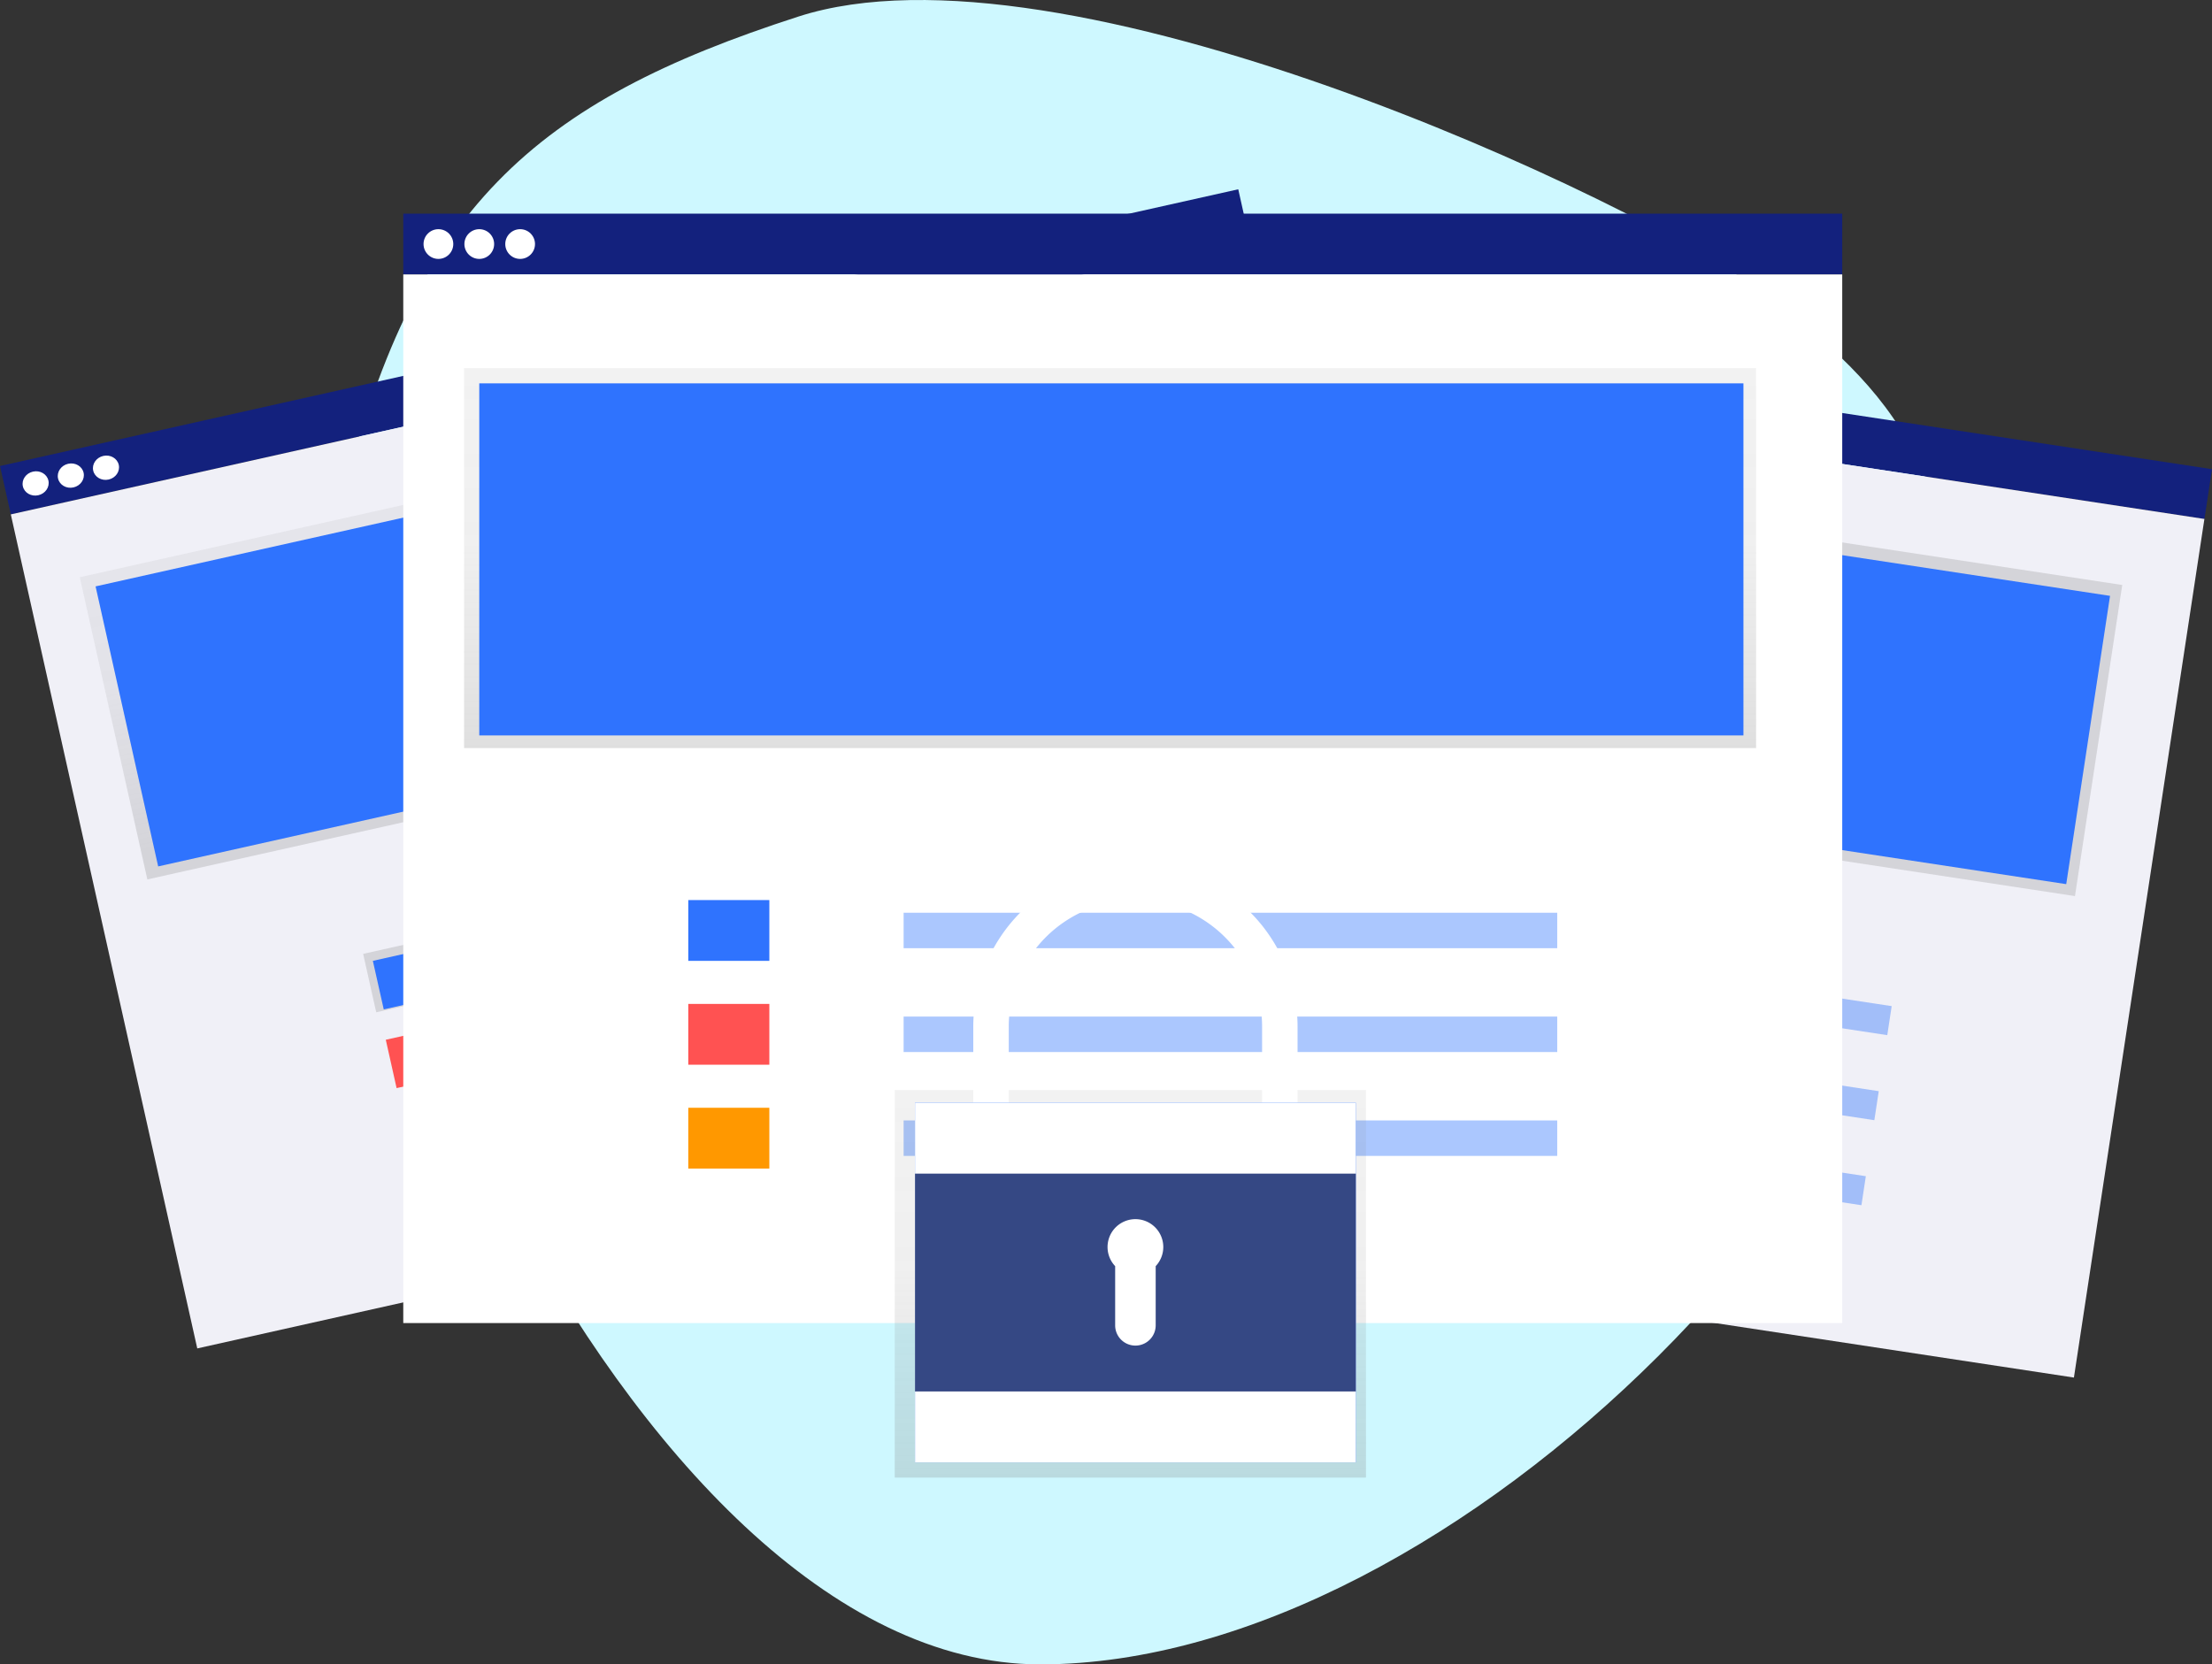 <svg xmlns="http://www.w3.org/2000/svg" xmlns:xlink="http://www.w3.org/1999/xlink" width="569.026" height="428.23" viewBox="0 0 569.026 428.23">
  <rect x="0" y="0" width="569.026" height="428.23" fill="#333333" stroke="none"/>
  <defs>
    <linearGradient id="linear-gradient" x1="0.527" y1="0.642" x2="0.527" y2="0.348" gradientUnits="objectBoundingBox">
      <stop offset="0" stop-color="gray" stop-opacity="0.251"/>
      <stop offset="0.54" stop-color="gray" stop-opacity="0.122"/>
      <stop offset="1" stop-color="gray" stop-opacity="0.102"/>
    </linearGradient>
    <linearGradient id="linear-gradient-2" x1="1.343" y1="1.571" x2="1.343" y2="0.718" xlink:href="#linear-gradient"/>
    <linearGradient id="linear-gradient-3" x1="0.502" y1="0.908" x2="0.502" y2="-0.092" xlink:href="#linear-gradient"/>
    <linearGradient id="linear-gradient-4" x1="-0.447" y1="-0.584" x2="-0.447" y2="-1.584" xlink:href="#linear-gradient"/>
    <linearGradient id="linear-gradient-5" x1="0.5" y1="1" x2="0.5" y2="0" xlink:href="#linear-gradient"/>
  </defs>
  <g id="Groupe_36488" data-name="Groupe 36488" transform="translate(-246.891 -121)">
    <path id="Soustraction_2" data-name="Soustraction 2" d="M420.09,195c0,99.47-130.325,233.244-237.558,233.232S-16.15,208.6,2.408,131.021,52.624,26.124,120.306,4.27,333.926,50.262,370.3,76.385C406.32,104.795,420.09,123.031,420.09,195Z" transform="translate(331.94 121)" fill="#cef8ff"/>
    <g id="Groupe_36487" data-name="Groupe 36487" transform="translate(246.891 169.702)">
      <rect id="Rectangle_1749" data-name="Rectangle 1749" width="12.956" height="306.566" transform="translate(263.993 38.77) rotate(-81.36)" fill="#13217d"/>
      <rect id="Rectangle_1751" data-name="Rectangle 1751" width="223.448" height="306.566" transform="translate(230.417 259.68) rotate(-81.36)" fill="#f0f0f7"/>
      <circle id="Ellipse_207" data-name="Ellipse 207" cx="3.167" cy="3.167" r="3.167" transform="translate(268.758 36.145) rotate(-81.36)" fill="#ff5252"/>
      <circle id="Ellipse_208" data-name="Ellipse 208" cx="3.167" cy="3.167" r="3.167" transform="translate(277.369 37.449) rotate(-81.36)" fill="#ff0"/>
      <circle id="Ellipse_209" data-name="Ellipse 209" cx="3.167" cy="3.167" r="3.167" transform="translate(285.979 38.76) rotate(-81.36)" fill="#69f0ae"/>
      <rect id="Rectangle_1752" data-name="Rectangle 1752" width="80.961" height="275.265" transform="translate(261.634 140.502) rotate(-81.36)" fill="url(#linear-gradient)"/>
      <rect id="Rectangle_1753" data-name="Rectangle 1753" width="269.328" height="75.024" transform="translate(276.525 64.148) rotate(8.64)" fill="#2f73fe"/>
      <rect id="Rectangle_1754" data-name="Rectangle 1754" width="15.654" height="18.352" transform="translate(301.005 193.975) rotate(-81.36)" fill="url(#linear-gradient-2)"/>
      <rect id="Rectangle_1755" data-name="Rectangle 1755" width="17.27" height="12.956" transform="translate(304.01 179.689) rotate(8.64)" fill="#2f73fe"/>
      <rect id="Rectangle_1756" data-name="Rectangle 1756" width="17.27" height="12.956" transform="translate(300.676 201.567) rotate(8.64)" fill="#ff5252"/>
      <rect id="Rectangle_1757" data-name="Rectangle 1757" width="17.27" height="12.956" transform="translate(297.356 223.446) rotate(8.64)" fill="#ff9800"/>
      <rect id="Rectangle_1758" data-name="Rectangle 1758" width="139.249" height="7.553" transform="translate(348.957 189.248) rotate(8.64)" fill="#2f73fe" opacity="0.4"/>
      <rect id="Rectangle_1759" data-name="Rectangle 1759" width="139.249" height="7.553" transform="translate(345.63 211.128) rotate(8.64)" fill="#2f73fe" opacity="0.4"/>
      <rect id="Rectangle_1760" data-name="Rectangle 1760" width="139.249" height="7.553" transform="translate(342.309 233.007) rotate(8.64)" fill="#2f73fe" opacity="0.4"/>
      <rect id="Rectangle_1761" data-name="Rectangle 1761" width="326.397" height="12.747" transform="translate(0 71.2) rotate(-12.6)" fill="#13217d"/>
      <rect id="Rectangle_1763" data-name="Rectangle 1763" width="326.397" height="219.884" transform="translate(2.779 83.648) rotate(-12.6)" fill="#f0f0f7"/>
      <ellipse id="Ellipse_210" data-name="Ellipse 210" cx="3.369" cy="3.115" rx="3.369" ry="3.115" transform="translate(5.199 73.376) rotate(-12.6)" fill="#fff"/>
      <ellipse id="Ellipse_211" data-name="Ellipse 211" cx="3.369" cy="3.115" rx="3.369" ry="3.115" transform="translate(14.25 71.359) rotate(-12.6)" fill="#fff"/>
      <ellipse id="Ellipse_212" data-name="Ellipse 212" cx="3.369" cy="3.115" rx="3.369" ry="3.115" transform="translate(23.296 69.336) rotate(-12.6)" fill="#fff"/>
      <rect id="Rectangle_1764" data-name="Rectangle 1764" width="293.069" height="79.67" transform="translate(20.524 99.817) rotate(-12.6)" fill="url(#linear-gradient-3)"/>
      <rect id="Rectangle_1765" data-name="Rectangle 1765" width="286.748" height="73.825" transform="translate(24.586 102.172) rotate(-12.6)" fill="#2f73fe"/>
      <rect id="Rectangle_1766" data-name="Rectangle 1766" width="19.538" height="15.4" transform="translate(93.42 196.72) rotate(-12.6)" fill="url(#linear-gradient-4)"/>
      <rect id="Rectangle_1767" data-name="Rectangle 1767" width="18.472" height="12.803" transform="translate(95.916 198.519) rotate(-12.653)" fill="#2f73fe"/>
      <rect id="Rectangle_1768" data-name="Rectangle 1768" width="18.391" height="12.747" transform="translate(99.242 218.82) rotate(-12.6)" fill="#ff5252"/>
      <rect id="Rectangle_1769" data-name="Rectangle 1769" width="18.472" height="12.803" transform="translate(105.539 241.178) rotate(-12.653)" fill="#ff9800"/>
      <rect id="Rectangle_1770" data-name="Rectangle 1770" width="148.255" height="7.436" transform="translate(142.736 189.502) rotate(-12.6)" fill="#2f73fe" opacity="0.4"/>
      <rect id="Rectangle_1771" data-name="Rectangle 1771" width="148.255" height="7.436" transform="translate(147.486 210.757) rotate(-12.6)" fill="#2f73fe" opacity="0.4"/>
      <rect id="Rectangle_1772" data-name="Rectangle 1772" width="148.255" height="7.436" transform="translate(152.236 232.005) rotate(-12.6)" fill="#2f73fe" opacity="0.4"/>
      <rect id="Rectangle_1773" data-name="Rectangle 1773" width="370.166" height="15.641" transform="translate(103.74 6.269)" fill="#13217d"/>
      <rect id="Rectangle_1775" data-name="Rectangle 1775" width="370.166" height="269.804" transform="translate(103.74 21.909)" fill="#fff"/>
      <circle id="Ellipse_213" data-name="Ellipse 213" cx="3.825" cy="3.825" r="3.825" transform="translate(108.953 10.264)" fill="#fff"/>
      <circle id="Ellipse_214" data-name="Ellipse 214" cx="3.825" cy="3.825" r="3.825" transform="translate(119.465 10.264)" fill="#fff"/>
      <circle id="Ellipse_215" data-name="Ellipse 215" cx="3.825" cy="3.825" r="3.825" transform="translate(129.977 10.264)" fill="#fff"/>
      <rect id="Rectangle_1776" data-name="Rectangle 1776" width="332.367" height="97.755" transform="translate(119.381 46.022)" fill="url(#linear-gradient-5)"/>
      <rect id="Rectangle_1777" data-name="Rectangle 1777" width="325.198" height="90.586" transform="translate(123.291 49.932)" fill="#2f73fe"/>
      <rect id="Rectangle_1778" data-name="Rectangle 1778" width="22.158" height="18.899" transform="translate(176.079 181.576)" fill="url(#linear-gradient-5)"/>
      <rect id="Rectangle_1779" data-name="Rectangle 1779" width="20.854" height="15.641" transform="translate(177.056 182.879)" fill="#2f73fe"/>
      <rect id="Rectangle_1780" data-name="Rectangle 1780" width="20.854" height="15.641" transform="translate(177.056 209.599)" fill="#ff5252"/>
      <rect id="Rectangle_1781" data-name="Rectangle 1781" width="20.854" height="15.641" transform="translate(177.056 236.319)" fill="#ff9800"/>
      <rect id="Rectangle_1782" data-name="Rectangle 1782" width="168.139" height="9.124" transform="translate(232.451 186.138)" fill="#2f73fe" opacity="0.4"/>
      <rect id="Rectangle_1783" data-name="Rectangle 1783" width="168.139" height="9.124" transform="translate(232.451 212.857)" fill="#2f73fe" opacity="0.4"/>
      <rect id="Rectangle_1784" data-name="Rectangle 1784" width="168.139" height="9.124" transform="translate(232.451 239.577)" fill="#2f73fe" opacity="0.4"/>
      <rect id="Rectangle_1785" data-name="Rectangle 1785" width="121.216" height="99.71" transform="translate(230.17 231.757)" fill="url(#linear-gradient-5)"/>
      <path id="Tracé_1735" data-name="Tracé 1735" d="M554.07,508.189a33.944,33.944,0,0,1,67.888,0V529.91h9.5V508.189a43.447,43.447,0,1,0-86.894,0l0,21.721h9.5Z" transform="translate(-295.929 -292.288)" fill="url(#linear-gradient-5)"/>
      <path id="Tracé_1736" data-name="Tracé 1736" d="M556.354,508.449a32.585,32.585,0,1,1,65.17,0V529.3h9.124V508.449a41.709,41.709,0,1,0-83.418,0V529.3h9.124Z" transform="translate(-296.858 -292.985)" fill="#fff"/>
      <rect id="Rectangle_1786" data-name="Rectangle 1786" width="113.396" height="92.541" transform="translate(235.383 235.015)" fill="#2f73fe"/>
      <rect id="Rectangle_1787" data-name="Rectangle 1787" width="113.396" height="92.541" transform="translate(235.383 235.015)" fill="#fff"/>
      <rect id="Rectangle_1788" data-name="Rectangle 1788" width="113.396" height="56.046" transform="translate(235.383 253.263)" fill="#354884"/>
      <path id="Tracé_1738" data-name="Tracé 1738" d="M614.567,613.9a7.169,7.169,0,1,0-12.382,4.907v15.3a5.214,5.214,0,0,0,10.427,0v-15.3A7.169,7.169,0,0,0,614.567,613.9Z" transform="translate(-315.317 -341.739)" fill="#fff"/>
    </g>
  </g>
</svg>
